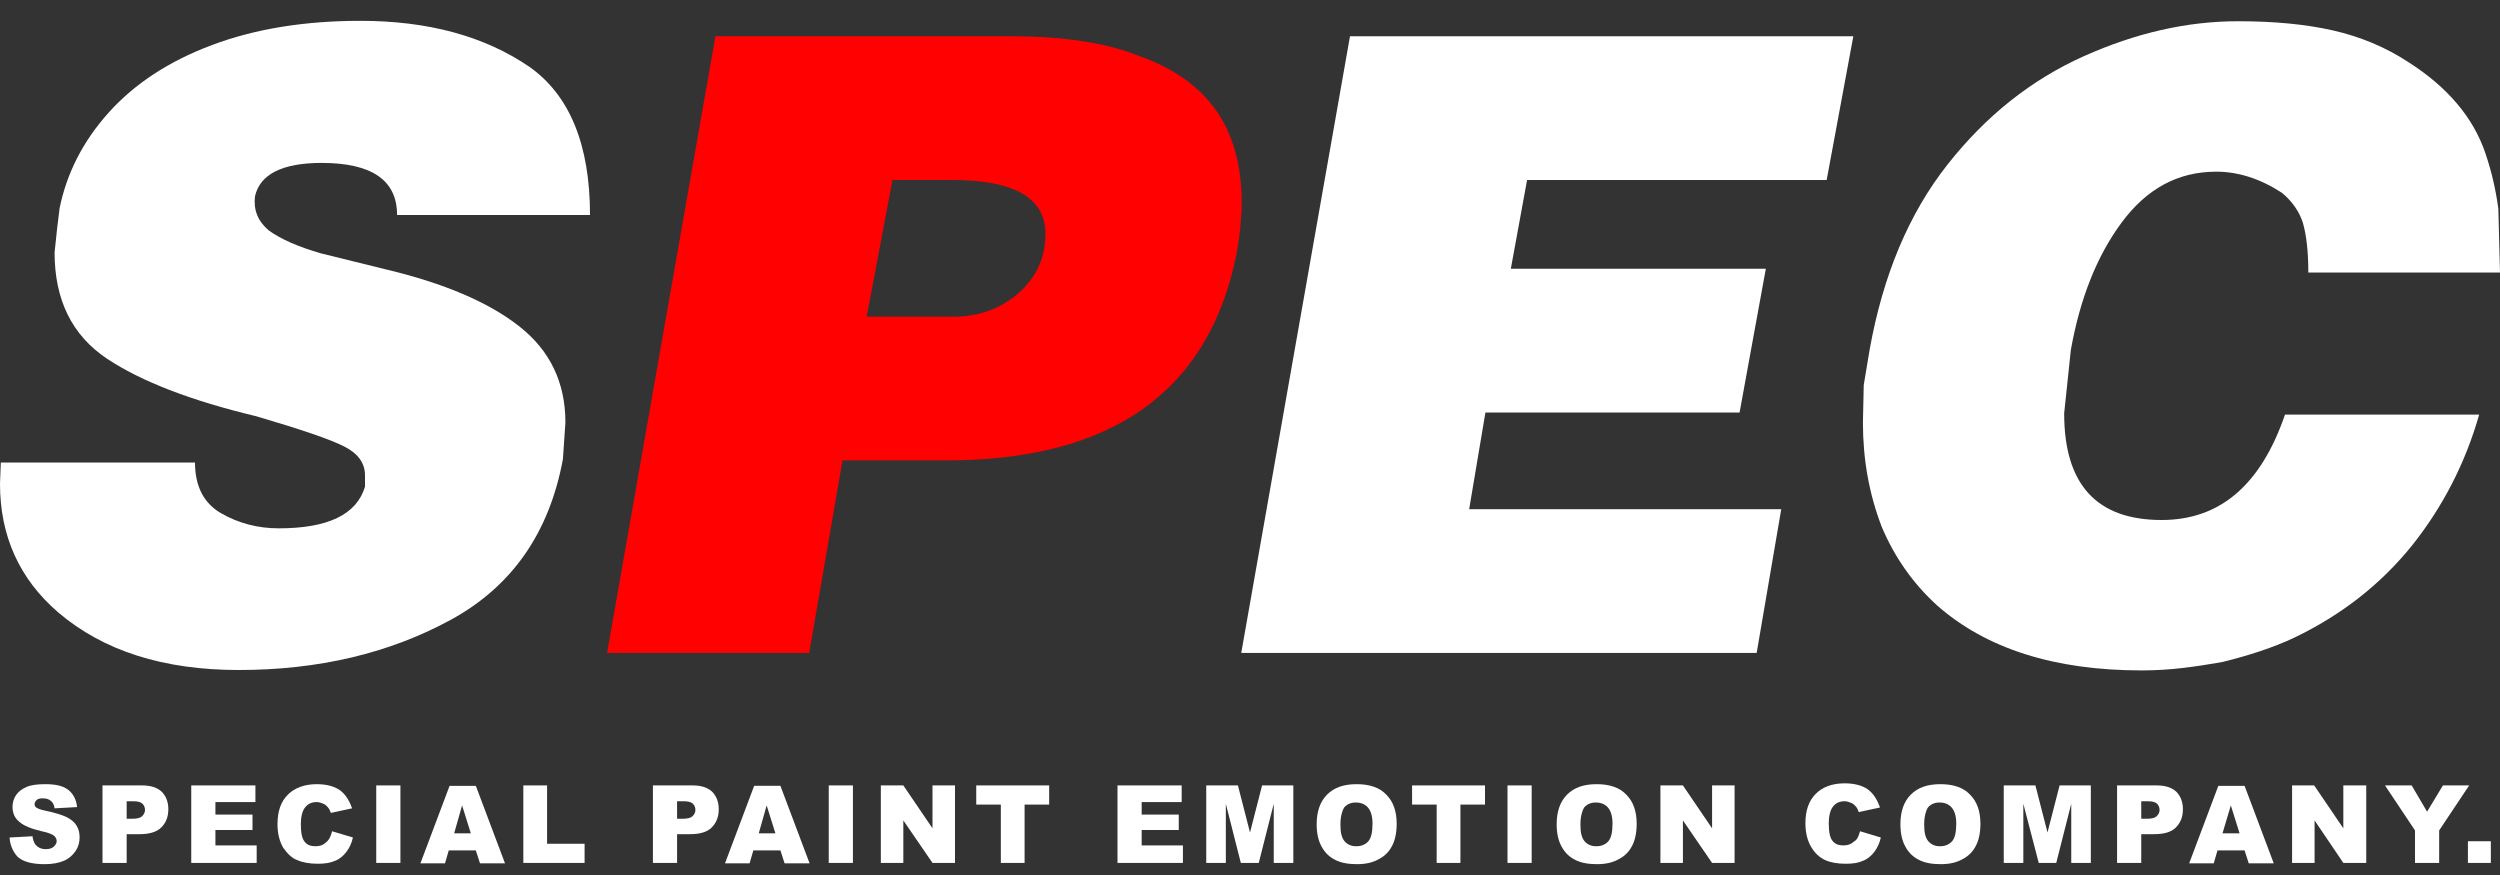 <?xml version="1.0" encoding="utf-8"?>
<svg version="1.1" xmlns="http://www.w3.org/2000/svg" xmlns:xlink="http://www.w3.org/1999/xlink" x="0px"
	 y="0px" viewBox="0 0 60 21" style="enable-background:new 0 0 60 21;" xml:space="preserve">
<rect x="0" y="0" width="60" height="21" fill="#333333" stroke="none"/>
<style type="text/css">
	.st0{fill:#FFFFFF;}
	.st1{fill:#FF0101;}
</style>
<path class="st0" d="M9.53,5.16c0-0.83-0.6-1.25-1.81-1.25c-0.94,0-1.48,0.27-1.6,0.8c-0.04,0.33,0.07,0.6,0.33,0.82
	c0.29,0.21,0.7,0.39,1.25,0.55l1.58,0.39c1.38,0.33,2.44,0.78,3.18,1.36c0.74,0.58,1.11,1.35,1.11,2.31l-0.06,0.88
	c-0.33,1.78-1.23,3.06-2.7,3.86c-1.47,0.8-3.17,1.2-5.08,1.2c-1.81,0-3.25-0.46-4.33-1.38C0.47,13.9,0,12.87,0,11.61l0.02-0.51h4.66
	c0,0.57,0.21,0.98,0.63,1.22c0.42,0.24,0.88,0.36,1.38,0.36c1.18,0,1.87-0.33,2.07-1v-0.27c0-0.29-0.16-0.52-0.49-0.69
	c-0.33-0.17-1.03-0.41-2.12-0.73C4.6,9.62,3.4,9.16,2.57,8.61C1.73,8.05,1.31,7.2,1.31,6.06l0.06-0.57l0.06-0.49
	C1.6,4.16,1.99,3.39,2.61,2.7c0.62-0.69,1.44-1.23,2.48-1.62C6.13,0.69,7.32,0.5,8.65,0.5c1.63,0,2.98,0.37,4.05,1.1
	c0.97,0.68,1.46,1.87,1.46,3.56H9.53z"/>
<path class="st1" d="M17.17,0.87h7.08c1.29,0,2.31,0.16,3.08,0.47c0.82,0.29,1.44,0.72,1.85,1.3c0.41,0.58,0.62,1.32,0.62,2.21
	c0,0.37-0.04,0.78-0.12,1.23c-0.66,3.31-2.98,4.97-6.98,4.97h-2.48l-0.8,4.62h-4.85L17.17,0.87z M21.42,4.32L20.8,7.6h2.09
	c0.6,0,1.12-0.19,1.55-0.56c0.43-0.38,0.65-0.85,0.65-1.43c0-0.86-0.75-1.29-2.24-1.29H21.42z"/>
<polygon class="st0" points="32.4,0.87 44.48,0.87 43.84,4.32 36.65,4.32 36.26,6.45 42.38,6.45 41.75,9.9 35.65,9.9 35.26,12.22 
	42.75,12.22 42.16,15.67 29.79,15.67 "/>
<path class="st0" d="M55.4,6.54c0-0.52-0.05-0.91-0.13-1.19c-0.09-0.28-0.26-0.52-0.5-0.72c-0.52-0.34-1.05-0.51-1.58-0.51
	c-0.92,0-1.67,0.41-2.27,1.22c-0.6,0.81-1,1.83-1.22,3.06l-0.16,1.52c0,1.71,0.78,2.56,2.34,2.56c1.4,0,2.38-0.84,2.96-2.53h4.66
	c-0.33,1.16-0.87,2.21-1.61,3.14c-0.75,0.93-1.69,1.67-2.84,2.22c-0.49,0.23-1.07,0.42-1.72,0.58c-0.29,0.05-0.6,0.1-0.93,0.14
	c-0.34,0.04-0.67,0.06-1,0.06c-2.09,0-3.73-0.52-4.91-1.56c-0.56-0.51-1.01-1.13-1.33-1.89c-0.3-0.78-0.45-1.61-0.45-2.5l0.02-0.9
	l0.14-0.84c0.32-1.79,0.94-3.27,1.87-4.45c0.93-1.18,2.02-2.04,3.27-2.6c1.25-0.56,2.48-0.84,3.7-0.84c0.86,0,1.62,0.07,2.28,0.22
	c0.66,0.15,1.26,0.4,1.81,0.76c0.94,0.6,1.56,1.33,1.85,2.19c0.15,0.44,0.25,0.88,0.31,1.33L60,6.54H55.4z"/>
<path class="st0" d="M0.23,20.1l0.55-0.03c0.01,0.09,0.04,0.16,0.07,0.2c0.06,0.07,0.14,0.11,0.25,0.11c0.08,0,0.15-0.02,0.19-0.06
	c0.04-0.04,0.07-0.08,0.07-0.13c0-0.05-0.02-0.09-0.06-0.13C1.25,20.02,1.15,19.98,1,19.95c-0.25-0.06-0.43-0.13-0.54-0.23
	c-0.11-0.09-0.16-0.21-0.16-0.36c0-0.1,0.03-0.19,0.08-0.27c0.06-0.09,0.14-0.15,0.25-0.2c0.11-0.05,0.26-0.07,0.46-0.07
	c0.24,0,0.42,0.04,0.54,0.13c0.12,0.09,0.2,0.23,0.22,0.42l-0.54,0.03c-0.01-0.08-0.04-0.14-0.09-0.18
	c-0.05-0.04-0.11-0.06-0.19-0.06c-0.07,0-0.12,0.01-0.15,0.04c-0.03,0.03-0.05,0.06-0.05,0.1c0,0.03,0.01,0.06,0.04,0.08
	c0.03,0.02,0.09,0.05,0.19,0.07c0.25,0.05,0.43,0.11,0.54,0.16c0.11,0.06,0.19,0.12,0.24,0.21c0.05,0.08,0.07,0.17,0.07,0.28
	c0,0.12-0.03,0.23-0.1,0.33c-0.07,0.1-0.16,0.18-0.28,0.23c-0.12,0.05-0.27,0.08-0.45,0.08c-0.32,0-0.53-0.06-0.66-0.18
	C0.31,20.44,0.24,20.28,0.23,20.1"/>
<path class="st0" d="M2.46,18.85h0.95c0.21,0,0.36,0.05,0.47,0.15c0.1,0.1,0.16,0.24,0.16,0.42c0,0.19-0.06,0.33-0.17,0.44
	c-0.11,0.11-0.29,0.16-0.52,0.16H3.04v0.69H2.46V18.85z M3.04,19.65h0.14c0.11,0,0.19-0.02,0.23-0.06c0.04-0.04,0.07-0.09,0.07-0.15
	c0-0.06-0.02-0.11-0.06-0.15c-0.04-0.04-0.11-0.06-0.22-0.06H3.04V19.65z"/>
<polygon class="st0" points="4.59,18.85 6.13,18.85 6.13,19.25 5.17,19.25 5.17,19.55 6.06,19.55 6.06,19.92 5.17,19.92 5.17,20.29 
	6.16,20.29 6.16,20.71 4.59,20.71 "/>
<path class="st0" d="M7.97,19.95l0.5,0.15c-0.03,0.14-0.09,0.26-0.16,0.35c-0.07,0.09-0.16,0.17-0.27,0.21
	c-0.11,0.05-0.25,0.07-0.41,0.07c-0.2,0-0.37-0.03-0.5-0.09C7.01,20.6,6.9,20.49,6.8,20.35c-0.09-0.15-0.14-0.34-0.14-0.57
	c0-0.31,0.08-0.54,0.25-0.71c0.16-0.16,0.4-0.25,0.69-0.25c0.23,0,0.42,0.05,0.55,0.14c0.13,0.09,0.23,0.24,0.3,0.44l-0.51,0.11
	c-0.02-0.06-0.04-0.1-0.06-0.12c-0.03-0.04-0.07-0.08-0.12-0.1c-0.05-0.02-0.1-0.04-0.16-0.04c-0.13,0-0.23,0.05-0.3,0.16
	c-0.05,0.08-0.08,0.2-0.08,0.37c0,0.21,0.03,0.35,0.09,0.42c0.06,0.08,0.15,0.11,0.26,0.11c0.11,0,0.19-0.03,0.25-0.09
	C7.9,20.16,7.94,20.07,7.97,19.95"/>
<rect x="9.03" y="18.85" class="st0" width="0.58" height="1.86"/>
<path class="st0" d="M11.42,20.41h-0.65l-0.09,0.31h-0.59l0.7-1.86h0.63l0.7,1.86h-0.6L11.42,20.41z M11.3,20l-0.21-0.67L10.9,20
	H11.3z"/>
<polygon class="st0" points="12.56,18.85 13.13,18.85 13.13,20.25 14.03,20.25 14.03,20.71 12.56,20.71 "/>
<path class="st0" d="M15.67,18.85h0.95c0.21,0,0.36,0.05,0.47,0.15c0.1,0.1,0.16,0.24,0.16,0.42c0,0.19-0.06,0.33-0.17,0.44
	c-0.11,0.11-0.28,0.16-0.52,0.16h-0.31v0.69h-0.58V18.85z M16.25,19.65h0.14c0.11,0,0.19-0.02,0.23-0.06
	c0.04-0.04,0.07-0.09,0.07-0.15c0-0.06-0.02-0.11-0.06-0.15c-0.04-0.04-0.11-0.06-0.22-0.06h-0.16V19.65z"/>
<path class="st0" d="M18.73,20.41h-0.65l-0.09,0.31H17.4l0.7-1.86h0.63l0.7,1.86h-0.6L18.73,20.41z M18.61,20l-0.21-0.67L18.21,20
	H18.61z"/>
<rect x="19.89" y="18.85" class="st0" width="0.58" height="1.86"/>
<polygon class="st0" points="21.14,18.85 21.68,18.85 22.38,19.88 22.38,18.85 22.92,18.85 22.92,20.71 22.38,20.71 21.68,19.69 
	21.68,20.71 21.14,20.71 "/>
<polygon class="st0" points="23.43,18.85 25.18,18.85 25.18,19.31 24.59,19.31 24.59,20.71 24.02,20.71 24.02,19.31 23.43,19.31 "/>
<polygon class="st0" points="26.82,18.85 28.36,18.85 28.36,19.25 27.4,19.25 27.4,19.55 28.29,19.55 28.29,19.92 27.4,19.92 
	27.4,20.29 28.39,20.29 28.39,20.71 26.82,20.71 "/>
<polygon class="st0" points="28.95,18.85 29.71,18.85 30,19.98 30.29,18.85 31.04,18.85 31.04,20.71 30.57,20.71 30.57,19.29 
	30.21,20.71 29.78,20.71 29.42,19.29 29.42,20.71 28.95,20.71 "/>
<path class="st0" d="M31.6,19.78c0-0.3,0.08-0.54,0.25-0.71c0.17-0.17,0.4-0.25,0.71-0.25c0.31,0,0.55,0.08,0.71,0.25
	c0.17,0.17,0.25,0.4,0.25,0.7c0,0.22-0.04,0.4-0.11,0.53c-0.07,0.14-0.18,0.25-0.32,0.32c-0.14,0.08-0.31,0.12-0.52,0.12
	c-0.21,0-0.38-0.03-0.52-0.1c-0.14-0.07-0.25-0.17-0.33-0.32C31.64,20.18,31.6,20,31.6,19.78 M32.17,19.79c0,0.19,0.03,0.32,0.1,0.4
	c0.07,0.08,0.16,0.12,0.28,0.12c0.12,0,0.22-0.04,0.29-0.12c0.07-0.08,0.1-0.22,0.1-0.43c0-0.17-0.04-0.3-0.11-0.38
	c-0.07-0.08-0.17-0.12-0.29-0.12c-0.12,0-0.21,0.04-0.28,0.12C32.21,19.46,32.17,19.6,32.17,19.79"/>
<polygon class="st0" points="33.89,18.85 35.64,18.85 35.64,19.31 35.05,19.31 35.05,20.71 34.48,20.71 34.48,19.31 33.89,19.31 "/>
<rect x="36.18" y="18.85" class="st0" width="0.58" height="1.86"/>
<path class="st0" d="M37.36,19.78c0-0.3,0.08-0.54,0.25-0.71c0.17-0.17,0.4-0.25,0.71-0.25c0.31,0,0.55,0.08,0.71,0.25
	c0.17,0.17,0.25,0.4,0.25,0.7c0,0.22-0.04,0.4-0.11,0.53c-0.07,0.14-0.18,0.25-0.32,0.32c-0.14,0.08-0.31,0.12-0.52,0.12
	c-0.21,0-0.38-0.03-0.52-0.1c-0.14-0.07-0.25-0.17-0.33-0.32C37.4,20.18,37.36,20,37.36,19.78 M37.93,19.79
	c0,0.19,0.03,0.32,0.1,0.4c0.07,0.08,0.16,0.12,0.28,0.12c0.12,0,0.22-0.04,0.29-0.12c0.07-0.08,0.1-0.22,0.1-0.43
	c0-0.17-0.04-0.3-0.11-0.38c-0.07-0.08-0.17-0.12-0.29-0.12c-0.12,0-0.21,0.04-0.28,0.12C37.97,19.46,37.93,19.6,37.93,19.79"/>
<polygon class="st0" points="39.85,18.85 40.39,18.85 41.09,19.88 41.09,18.85 41.63,18.85 41.63,20.71 41.09,20.71 40.39,19.69 
	40.39,20.71 39.85,20.71 "/>
<path class="st0" d="M44.64,19.95l0.5,0.15c-0.03,0.14-0.09,0.26-0.16,0.35c-0.07,0.09-0.16,0.17-0.27,0.21
	c-0.11,0.05-0.24,0.07-0.41,0.07c-0.2,0-0.37-0.03-0.5-0.09c-0.13-0.06-0.24-0.16-0.33-0.31c-0.09-0.15-0.14-0.34-0.14-0.57
	c0-0.31,0.08-0.54,0.25-0.71c0.16-0.16,0.39-0.25,0.69-0.25c0.23,0,0.42,0.05,0.55,0.14c0.13,0.09,0.23,0.24,0.3,0.44l-0.51,0.11
	c-0.02-0.06-0.04-0.1-0.06-0.12c-0.03-0.04-0.07-0.08-0.12-0.1c-0.05-0.02-0.1-0.04-0.16-0.04c-0.13,0-0.23,0.05-0.3,0.16
	c-0.05,0.08-0.08,0.2-0.08,0.37c0,0.21,0.03,0.35,0.09,0.42c0.06,0.08,0.15,0.11,0.26,0.11c0.11,0,0.19-0.03,0.25-0.09
	C44.57,20.16,44.61,20.07,44.64,19.95"/>
<path class="st0" d="M45.61,19.78c0-0.3,0.08-0.54,0.25-0.71c0.17-0.17,0.4-0.25,0.71-0.25c0.31,0,0.55,0.08,0.71,0.25
	c0.17,0.17,0.25,0.4,0.25,0.7c0,0.22-0.04,0.4-0.11,0.53c-0.07,0.14-0.18,0.25-0.32,0.32c-0.14,0.08-0.31,0.12-0.52,0.12
	c-0.21,0-0.38-0.03-0.52-0.1c-0.14-0.07-0.25-0.17-0.33-0.32C45.65,20.18,45.61,20,45.61,19.78 M46.18,19.79
	c0,0.19,0.03,0.32,0.1,0.4c0.07,0.08,0.16,0.12,0.28,0.12c0.12,0,0.22-0.04,0.29-0.12c0.07-0.08,0.1-0.22,0.1-0.43
	c0-0.17-0.04-0.3-0.11-0.38c-0.07-0.08-0.17-0.12-0.29-0.12c-0.12,0-0.21,0.04-0.28,0.12C46.22,19.46,46.18,19.6,46.18,19.79"/>
<polygon class="st0" points="48.09,18.85 48.85,18.85 49.14,19.98 49.43,18.85 50.18,18.85 50.18,20.71 49.71,20.71 49.71,19.29 
	49.35,20.71 48.93,20.71 48.56,19.29 48.56,20.71 48.09,20.71 "/>
<path class="st0" d="M50.81,18.85h0.95c0.21,0,0.36,0.05,0.47,0.15c0.1,0.1,0.16,0.24,0.16,0.42c0,0.19-0.06,0.33-0.17,0.44
	c-0.11,0.11-0.28,0.16-0.52,0.16h-0.31v0.69h-0.58V18.85z M51.39,19.65h0.14c0.11,0,0.19-0.02,0.23-0.06
	c0.04-0.04,0.07-0.09,0.07-0.15c0-0.06-0.02-0.11-0.06-0.15c-0.04-0.04-0.11-0.06-0.22-0.06h-0.16V19.65z"/>
<path class="st0" d="M53.87,20.41h-0.65l-0.09,0.31h-0.59l0.7-1.86h0.63l0.7,1.86h-0.6L53.87,20.41z M53.75,20l-0.21-0.67L53.34,20
	H53.75z"/>
<polygon class="st0" points="55.01,18.85 55.54,18.85 56.24,19.88 56.24,18.85 56.79,18.85 56.79,20.71 56.24,20.71 55.55,19.69 
	55.55,20.71 55.01,20.71 "/>
<polygon class="st0" points="57.24,18.85 57.88,18.85 58.25,19.48 58.63,18.85 59.26,18.85 58.54,19.93 58.54,20.71 57.96,20.71 
	57.96,19.93 "/>
<rect x="59.23" y="20.19" class="st0" width="0.55" height="0.52"/>
</svg>
